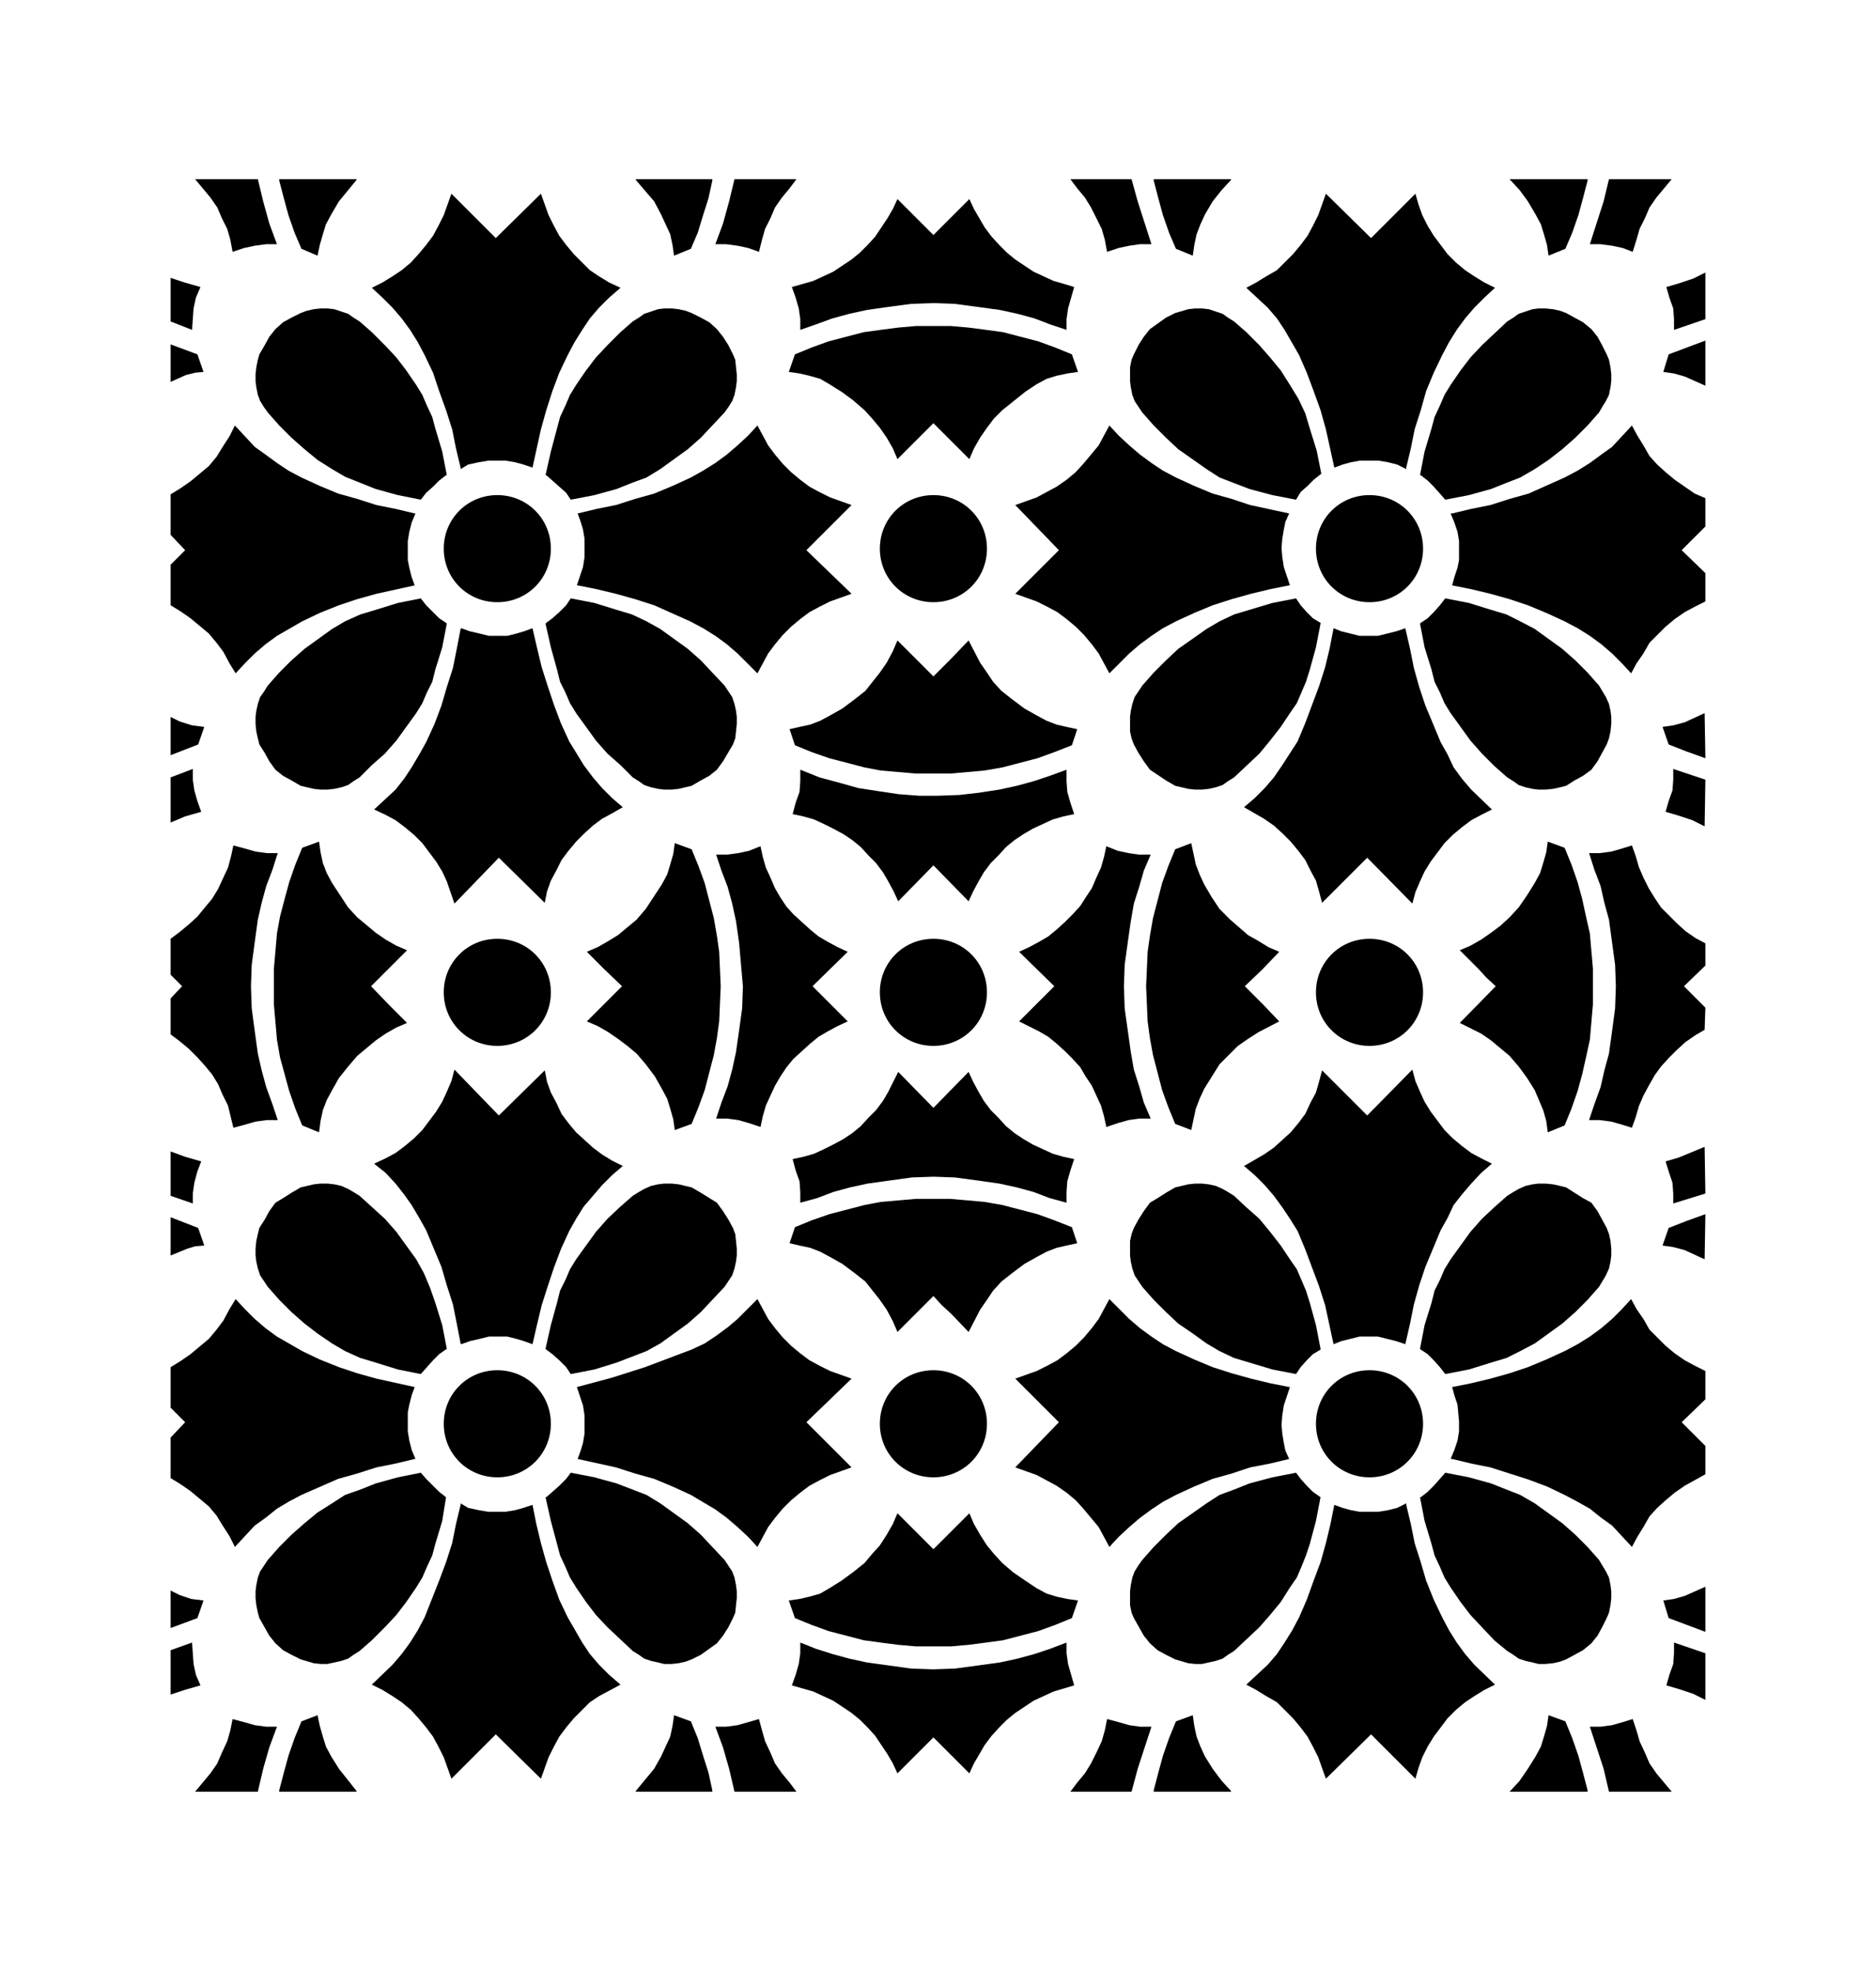 <?xml version="1.0" encoding="iso-8859-1"?>
<!-- Generator: Adobe Illustrator 28.5.0, SVG Export Plug-In . SVG Version: 9.03 Build 54727)  -->
<svg version="1.1" id="Livello_1" xmlns="http://www.w3.org/2000/svg" xmlns:xlink="http://www.w3.org/1999/xlink" x="0px" y="0px"
	 viewBox="0 0 935.435 982.905" style="enable-background:new 0 0 935.435 982.905;" xml:space="preserve">
<g id="Capa_1">
	<polygon points="128.566,632.607 129.711,636.04 133.526,641.763 139.248,648.248 145.352,654.352 151.838,660.074 
		158.323,665.034 165.572,669.993 172.057,673.808 179.687,677.242 187.317,679.531 198.38,682.964 209.825,685.253 212.877,681.82 
		215.929,678.386 218.981,675.334 222.796,672.664 220.507,660.837 217.074,649.774 214.403,642.144 211.351,634.896 
		207.536,628.029 202.577,621.162 197.617,614.295 191.895,607.809 179.306,596.364 176.254,594.457 173.583,592.931 
		170.15,591.405 166.716,590.642 163.283,590.26 159.849,590.26 156.416,590.642 149.93,592.168 145.352,594.838 141.156,597.509 
		137.341,599.798 134.289,603.994 132,608.191 129.329,612.387 128.566,615.439 127.804,618.873 127.422,622.688 127.422,626.121 
		127.804,629.173 	"/>
	<polygon points="215.929,305.282 212.496,301.849 209.825,298.415 198.38,300.704 187.317,304.138 179.687,306.427 172.057,309.86 
		165.572,313.675 151.838,323.594 145.352,329.317 139.248,335.421 133.526,341.906 131.618,344.958 129.711,347.628 
		128.566,351.062 127.804,354.495 127.422,357.547 127.422,360.981 127.804,364.796 128.566,368.229 129.329,371.281 132,375.478 
		134.289,379.674 137.341,383.871 141.156,386.923 145.352,389.212 149.93,391.882 156.416,393.408 159.849,393.79 163.283,393.79 
		166.716,393.408 170.15,392.645 173.583,391.501 176.254,389.593 179.306,387.686 185.41,381.582 191.895,375.859 197.617,369.374 
		202.577,362.507 207.536,355.64 210.588,350.68 212.877,345.339 215.548,339.999 217.074,333.895 220.507,322.831 222.796,311.005 
		222.796,311.005 222.796,311.005 222.415,310.623 218.981,308.334 	"/>
	<path d="M223.178,672.664L223.178,672.664L223.178,672.664z"/>
	<path d="M247.975,736.755c14.878,0,26.705-11.826,26.705-26.705s-11.826-26.705-26.705-26.705
		c-14.879,0-26.705,11.826-26.705,26.705S233.097,736.755,247.975,736.755z"/>
	<polygon points="577.207,534.943 579.496,543.718 582.548,552.111 585.981,560.504 593.993,563.556 595.137,558.215 
		596.282,552.874 598.189,547.914 600.478,542.955 604.293,536.851 608.108,530.747 613.449,525.406 617.264,521.591 
		622.224,518.158 627.564,514.724 637.865,509.383 629.472,500.609 620.697,491.834 620.697,491.834 620.697,491.834 
		629.472,483.441 637.865,474.667 632.524,472.378 627.564,469.326 622.224,466.274 613.449,458.644 608.108,453.303 
		604.293,447.581 600.478,441.095 598.189,436.136 596.282,431.176 595.137,425.835 593.993,420.494 585.981,423.546 
		582.548,431.939 579.496,440.332 577.207,449.107 574.918,457.881 573.392,466.655 572.247,474.667 571.866,483.441 
		571.484,491.834 571.866,500.609 572.247,509.383 573.392,517.776 574.918,526.169 	"/>
	<polygon points="757.655,94.696 761.851,100.418 765.666,106.904 768.336,111.863 769.862,116.823 771.388,122.164 
		772.151,127.505 780.544,124.071 783.978,116.06 787.03,107.285 789.318,98.892 791.607,90.118 791.607,89.355 752.695,89.355 
		753.077,89.737 	"/>
	<polygon points="404.77,810.383 413.163,813.435 421.938,815.724 430.712,818.013 439.105,819.158 447.879,820.302 
		456.654,821.065 465.428,821.065 474.203,821.065 482.977,820.302 491.752,819.158 500.145,818.013 508.919,815.724 
		517.693,813.435 526.086,810.383 534.479,806.951 537.531,798.176 532.19,797.413 526.849,796.268 521.89,794.742 516.93,792.072 
		511.208,788.257 505.104,784.06 499.763,779.482 495.566,774.905 492.133,770.708 488.7,765.367 485.648,760.026 483.359,754.685 
		474.203,763.841 465.428,772.616 465.428,772.616 465.428,772.616 456.654,763.841 447.498,754.685 445.209,760.026 
		442.157,765.367 438.723,770.708 434.909,774.905 431.094,779.482 425.371,784.06 419.649,788.257 413.545,792.072 
		408.967,794.742 403.626,796.268 398.666,797.413 393.325,798.176 396.377,806.951 	"/>
	<polygon points="282.31,301.849 278.876,305.282 275.443,308.334 272.391,310.623 272.009,311.005 272.009,311.005 274.68,322.831 
		277.732,333.895 279.258,339.999 281.928,345.339 284.217,350.68 287.269,355.64 292.229,362.507 297.188,369.374 302.911,375.859 
		309.396,381.582 315.5,387.686 318.552,389.593 321.222,391.501 324.656,392.645 328.089,393.408 331.141,393.79 334.956,393.79 
		338.39,393.408 344.875,391.882 349.453,389.212 353.65,386.923 357.465,383.871 360.517,379.674 365.476,371.281 366.621,368.229 
		367.002,364.796 367.384,360.981 367.384,357.547 367.002,354.495 366.239,351.062 365.095,347.628 361.28,341.906 
		355.176,335.421 349.453,329.317 342.968,323.594 329.234,313.675 322.367,309.86 315.118,306.427 307.489,304.138 
		296.425,300.704 284.599,298.415 	"/>
	<polygon points="733.62,409.049 738.58,406.379 743.921,403.708 733.62,393.79 729.043,388.449 724.846,382.726 721.794,376.241 
		718.361,370.137 710.731,351.825 707.679,342.669 705.008,333.132 703.101,323.594 700.812,313.675 700.812,313.294 
		700.812,313.294 700.812,313.294 696.234,314.82 691.656,315.964 687.078,317.109 682.118,317.109 677.922,317.109 
		673.344,315.964 668.766,314.82 664.951,313.294 663.044,323.213 660.755,332.75 657.703,342.288 654.269,351.443 650.836,360.599 
		647.021,369.755 639.391,381.582 635.194,387.686 630.616,393.027 625.657,397.986 620.316,402.564 630.235,408.286 
		635.194,411.72 639.391,415.535 643.587,419.731 647.402,424.309 650.836,428.887 653.506,434.228 656.177,439.188 
		657.703,444.529 659.229,450.251 681.737,427.743 704.245,450.633 705.771,444.91 708.06,439.569 710.349,434.61 713.401,429.65 
		716.835,425.072 720.268,420.494 724.465,416.298 729.043,412.483 	"/>
	<path d="M682.881,521.591c14.878,0,26.705-11.826,26.705-26.705s-11.826-26.705-26.705-26.705s-26.705,11.826-26.705,26.705
		S668.003,521.591,682.881,521.591z"/>
	<path d="M682.881,246.913c-14.878,0-26.705,11.826-26.705,26.705c0,14.879,11.826,26.705,26.705,26.705
		s26.705-11.826,26.705-26.705C709.586,258.739,697.76,246.913,682.881,246.913z"/>
	<polygon points="651.599,305.282 648.547,301.849 646.258,298.415 634.431,300.704 622.986,304.138 615.357,306.427 
		608.108,309.86 601.623,313.675 587.507,323.594 581.403,329.317 575.299,335.421 569.577,341.906 565.762,347.628 
		564.617,351.062 563.854,354.495 563.473,357.547 563.473,360.981 563.473,364.796 564.236,368.229 565.38,371.281 
		567.669,375.478 570.34,379.674 573.392,383.871 581.403,389.212 585.981,391.882 592.467,393.408 595.9,393.79 599.334,393.79 
		602.767,393.408 606.201,392.645 609.634,391.501 612.305,389.593 615.357,387.686 627.946,375.859 633.287,369.374 
		638.628,362.507 643.206,355.64 646.639,350.68 648.928,345.339 651.217,339.999 653.125,333.895 656.177,322.831 658.466,311.005 
		658.466,311.005 658.466,310.623 654.651,308.334 	"/>
	<polygon points="526.086,173.284 517.693,170.232 508.919,167.943 500.145,165.654 491.752,164.51 482.977,163.365 
		474.203,162.602 465.428,162.602 456.654,162.602 447.879,163.365 439.105,164.51 430.712,165.654 421.938,167.943 
		413.163,170.232 404.77,173.284 396.377,176.718 393.325,185.492 398.666,186.255 403.626,187.4 408.967,188.926 413.545,191.596 
		419.649,195.411 425.371,199.608 431.094,204.567 434.909,208.764 438.723,213.342 442.157,218.301 445.209,223.642 
		447.498,228.983 465.428,211.053 465.428,211.053 465.428,211.053 483.359,228.983 485.648,223.642 488.7,218.301 492.133,213.342 
		495.566,208.764 499.763,204.567 511.208,195.411 516.93,191.596 521.89,188.926 526.849,187.4 532.19,186.255 537.531,185.492 
		534.479,176.718 	"/>
	<polygon points="278.876,678.386 282.31,681.82 284.599,685.253 296.425,682.964 307.489,679.531 322.367,673.808 329.234,669.993 
		336.101,665.034 342.968,660.074 349.453,654.352 355.176,648.248 361.28,641.763 365.095,636.04 366.239,632.607 367.002,629.173 
		367.384,626.121 367.384,622.688 367.002,618.873 366.621,615.439 365.476,612.387 363.187,608.191 360.517,603.994 
		357.465,599.798 349.453,594.838 344.875,592.168 338.39,590.642 334.956,590.26 331.141,590.26 328.089,590.642 324.656,591.405 
		321.222,592.931 318.552,594.457 315.5,596.364 309.396,601.705 302.911,607.809 297.188,614.295 292.229,621.162 287.269,628.029 
		284.217,632.988 281.928,638.329 279.258,643.67 277.732,649.774 274.68,660.837 272.009,672.664 272.009,672.664 272.009,672.664 
		272.391,673.045 275.443,675.334 	"/>
	<polygon points="843.872,409.049 849.976,412.101 850.358,388.83 834.335,383.489 834.335,388.83 833.953,394.171 832.046,399.512 
		830.52,404.853 837.005,406.76 	"/>
	<polygon points="840.82,374.715 850.358,378.148 849.976,355.64 840.057,360.218 834.335,361.744 828.994,362.507 832.046,371.281 
			"/>
	<polygon points="840.057,187.781 850.358,192.359 850.358,169.851 841.202,173.284 832.046,176.718 829.375,185.492 
		834.716,186.255 	"/>
	<polygon points="803.815,122.545 809.156,123.69 814.115,125.597 816.023,119.493 817.549,114.152 820.219,108.811 822.508,103.47 
		825.942,98.511 833.572,89.355 802.289,89.355 799.62,100.418 792.753,121.782 798.094,121.782 	"/>
	<polygon points="648.547,681.82 651.599,678.386 654.651,675.334 658.466,673.045 658.466,672.664 658.466,672.664 
		656.177,660.837 653.125,649.774 651.217,643.67 648.928,638.329 646.639,632.988 643.206,628.029 638.628,621.162 
		633.287,614.295 627.946,607.809 621.461,602.087 615.357,596.364 612.305,594.457 609.634,592.931 606.201,591.405 
		602.767,590.642 599.334,590.26 595.9,590.26 592.467,590.642 585.981,592.168 581.403,594.838 577.207,597.509 573.392,599.798 
		570.34,603.994 567.669,608.191 565.38,612.387 564.236,615.439 563.473,618.873 563.473,622.688 563.473,626.121 563.854,629.173 
		564.617,632.607 565.762,636.04 569.577,641.763 575.299,648.248 581.403,654.352 587.507,660.074 594.756,665.034 
		601.623,669.993 608.108,673.808 615.357,677.242 622.986,679.531 634.431,682.964 646.258,685.253 	"/>
	<path d="M791.607,89.355L791.607,89.355L791.607,89.355z"/>
	<polygon points="808.775,330.843 813.352,335.802 816.023,330.843 819.456,325.883 822.508,320.542 826.323,316.727 
		830.52,312.531 835.098,308.716 840.057,305.282 845.017,302.612 850.358,299.941 850.358,285.826 838.531,274.381 
		850.358,262.555 850.358,262.555 850.358,262.555 850.358,248.439 845.017,246.15 840.057,242.717 835.098,239.283 830.52,235.468 
		826.323,231.653 822.508,227.457 819.456,222.116 816.404,217.157 813.734,212.197 808.775,217.538 803.815,222.879 
		798.474,226.694 792.753,230.89 786.648,234.705 780.163,238.139 762.232,246.15 752.695,248.821 743.158,251.873 733.62,253.78 
		724.083,256.069 723.32,256.069 725.228,260.647 726.754,265.225 727.517,269.803 727.517,274.763 727.517,279.341 
		726.754,283.155 725.228,287.733 724.083,291.93 733.62,293.837 743.158,296.126 752.695,298.797 761.851,301.849 771.007,305.664 
		780.163,309.86 786.648,313.294 792.753,317.109 798.474,321.305 803.815,325.883 	"/>
	<polygon points="796.568,379.674 798.857,375.478 801.146,371.281 802.289,368.229 803.052,364.796 803.435,360.981 
		803.435,357.547 803.052,354.495 802.289,351.062 800.763,347.628 797.331,341.906 791.607,335.421 785.504,329.317 
		779.018,323.594 765.284,313.675 758.036,309.86 751.169,306.427 743.539,304.138 732.476,300.704 720.65,298.415 717.979,301.849 
		714.927,305.282 711.875,308.334 708.442,310.623 708.06,311.005 708.06,311.005 708.06,311.005 710.349,322.831 713.783,333.895 
		715.309,339.999 717.979,345.339 720.268,350.68 723.32,355.64 728.28,362.507 733.239,369.374 738.961,375.859 745.065,381.963 
		751.551,387.686 754.603,389.593 757.273,391.501 760.706,392.645 764.14,393.408 767.192,393.79 770.625,393.79 774.44,393.408 
		777.874,392.645 780.926,391.882 785.122,389.212 789.318,386.923 793.516,383.871 	"/>
	<path d="M708.06,672.664L708.06,672.664L708.06,672.664z"/>
	<path d="M682.881,736.755c14.878,0,26.705-11.826,26.705-26.705s-11.826-26.705-26.705-26.705s-26.705,11.826-26.705,26.705
		S668.003,736.755,682.881,736.755z"/>
	<polygon points="714.927,678.386 717.979,681.82 720.65,685.253 732.476,682.964 743.539,679.531 751.169,677.242 758.036,673.808 
		765.284,669.993 772.151,665.034 779.018,660.074 785.504,654.352 791.607,648.248 797.331,641.763 800.763,636.04 
		802.289,632.607 803.052,629.173 803.435,626.121 803.435,622.688 803.052,618.873 802.289,615.439 801.146,612.387 
		798.857,608.191 796.568,603.994 793.516,599.798 789.318,597.509 785.122,594.838 780.926,592.168 777.874,591.405 
		774.44,590.642 770.625,590.26 767.192,590.26 764.14,590.642 760.706,591.405 757.273,592.931 754.603,594.457 751.551,596.364 
		745.065,602.087 738.961,607.809 733.239,614.295 728.28,621.162 723.32,628.029 720.268,632.988 717.979,638.329 715.309,643.67 
		713.783,649.774 710.349,660.837 708.06,672.664 708.442,673.045 711.875,675.334 	"/>
	<path d="M708.06,672.664L708.06,672.664L708.06,672.664z"/>
	<path d="M247.975,246.913c-14.878,0-26.705,11.826-26.705,26.705c0,14.879,11.826,26.705,26.705,26.705
		c14.879,0,26.705-11.826,26.705-26.705C274.68,258.739,262.853,246.913,247.975,246.913z"/>
	<path d="M700.812,670.375L700.812,670.375L700.812,670.375z"/>
	<polygon points="640.154,264.081 640.917,260.266 642.824,256.069 623.368,251.873 614.212,248.821 604.675,246.15 
		595.519,242.335 586.363,238.139 579.877,234.705 574.155,230.89 568.432,226.694 563.091,222.116 557.75,217.157 553.173,212.197 
		547.832,222.116 544.017,226.694 540.202,231.272 536.387,235.468 531.809,239.283 526.849,242.717 521.89,245.387 516.93,248.058 
		511.589,249.965 506.248,251.873 527.994,274.381 506.248,296.126 511.589,298.034 516.93,299.941 522.271,302.612 
		527.231,305.282 531.809,308.716 536.387,312.531 540.583,316.727 544.398,321.305 547.832,325.883 550.502,330.843 
		553.173,335.802 558.132,330.843 563.091,325.883 568.432,321.305 574.155,317.109 579.877,313.294 586.363,309.86 
		595.519,305.664 604.675,301.849 614.212,298.797 623.749,296.126 633.287,293.837 642.824,291.93 643.206,291.93 641.68,287.352 
		640.154,282.774 639.391,277.815 639.009,273.237 639.391,268.659 	"/>
	<path d="M643.206,291.93L643.206,291.93L643.206,291.93z"/>
	<path d="M465.428,683.346c-14.878,0-26.705,11.826-26.705,26.705s11.826,26.705,26.705,26.705
		c14.879,0,26.705-11.826,26.705-26.705S480.307,683.346,465.428,683.346z"/>
	<polygon points="499.381,639.092 504.722,634.896 510.826,630.318 516.93,626.884 521.89,624.214 526.849,622.306 531.809,621.162 
		537.15,620.017 534.479,612.006 525.705,608.572 517.312,605.52 508.537,603.231 499.763,600.942 490.989,599.416 482.596,598.653 
		473.821,597.89 465.428,597.89 456.654,597.89 447.879,598.653 439.105,599.416 431.094,600.942 422.319,603.231 413.545,605.52 
		404.77,608.572 396.377,612.006 393.707,620.017 398.666,621.162 404.007,622.306 408.967,624.214 413.926,626.884 420.03,630.318 
		426.134,634.896 431.475,639.092 438.723,648.248 442.157,653.207 445.209,658.93 447.498,664.271 456.654,655.115 
		465.428,646.341 465.428,646.341 469.625,650.918 474.203,655.115 482.977,664.271 488.7,653.207 492.133,648.248 495.185,643.67 	
		"/>
	<polygon points="703.101,660.074 705.008,650.537 707.679,641 710.731,631.844 718.361,613.532 721.794,607.428 724.846,600.942 
		729.043,595.601 733.62,590.26 738.58,584.919 743.921,580.342 738.58,577.671 733.62,575.001 729.043,571.567 724.465,567.752 
		720.268,563.556 716.835,558.978 713.401,554.4 710.349,549.44 708.06,544.481 705.771,539.14 704.245,533.417 681.737,556.307 
		659.229,533.799 657.703,539.521 656.177,544.862 653.506,549.822 650.836,555.544 647.402,560.122 643.587,564.7 639.391,568.515 
		635.194,572.33 630.235,575.764 620.316,581.486 625.657,586.064 630.616,591.023 635.194,596.364 639.391,602.087 
		643.206,607.809 647.021,613.913 650.836,623.069 654.269,632.225 657.703,641.381 660.755,650.918 664.951,670.375 
		668.766,668.849 673.344,667.704 677.922,666.56 682.118,666.56 687.078,666.56 691.656,667.704 696.234,668.849 700.812,670.375 
		700.812,669.993 	"/>
	<polygon points="291.466,277.815 290.703,282.774 289.177,287.352 287.651,291.93 288.032,291.93 297.57,293.837 307.107,296.126 
		316.644,298.797 326.182,301.849 344.112,309.86 350.598,313.294 356.702,317.109 362.424,321.305 367.765,325.883 
		377.684,335.802 380.354,330.843 383.025,325.883 386.458,321.305 390.273,316.727 394.47,312.531 399.048,308.716 
		403.626,305.282 408.585,302.612 413.926,299.941 419.267,298.034 424.608,296.126 402.1,274.381 424.608,251.873 419.267,249.965 
		413.926,248.058 408.585,245.387 403.626,242.717 399.048,239.283 394.47,235.468 390.273,231.272 386.458,226.694 
		383.025,222.116 380.354,217.157 377.684,212.197 373.106,217.157 367.765,222.116 362.424,226.694 356.702,230.89 
		350.598,234.705 344.494,238.139 335.338,242.335 326.182,246.15 316.644,248.821 307.107,251.873 297.57,253.78 288.032,256.069 
		289.558,260.266 290.703,264.081 291.466,268.659 291.466,273.237 	"/>
	<path d="M643.206,691.739L643.206,691.739L643.206,691.739z"/>
	<polygon points="793.516,474.285 792.753,465.511 790.844,457.118 788.938,448.344 786.648,439.951 783.596,431.176 
		780.163,422.783 771.77,419.731 771.007,425.072 769.481,430.413 767.955,435.373 765.284,440.332 761.469,446.436 757.273,452.54 
		752.695,457.5 748.117,461.696 743.539,465.129 738.58,468.563 733.239,471.615 727.898,473.904 737.054,483.06 741.25,487.638 
		745.828,491.834 727.898,510.146 738.58,515.487 743.539,518.921 748.117,522.736 752.695,526.55 757.273,531.891 761.469,537.614 
		765.284,543.718 769.481,553.637 771.007,558.978 771.77,564.7 780.163,561.267 783.596,552.874 786.648,544.099 788.938,535.706 
		790.844,527.313 792.753,518.539 793.516,509.765 794.279,500.99 794.279,491.834 794.279,491.834 794.279,483.06 	"/>
	<polygon points="640.154,700.895 641.68,696.317 643.206,691.739 642.824,691.739 633.287,689.831 623.749,687.542 
		614.212,684.872 604.675,681.82 595.519,678.005 586.363,673.808 579.877,670.375 574.155,666.56 568.432,662.363 563.091,657.785 
		553.173,647.866 550.502,652.826 547.832,657.785 544.398,662.363 540.583,666.941 536.387,671.138 531.809,674.953 
		527.231,678.386 522.271,681.057 516.93,683.727 506.248,687.542 527.994,709.287 506.248,731.796 511.589,733.703 516.93,735.611 
		521.89,738.281 526.849,740.952 531.809,744.385 536.387,748.2 540.202,752.396 544.017,756.974 547.832,761.552 553.173,771.471 
		557.75,766.512 563.091,761.552 568.432,756.974 574.155,752.778 579.877,748.963 586.363,745.53 595.519,741.333 604.675,737.518 
		614.212,734.848 623.368,731.796 633.287,729.888 642.824,727.599 640.917,723.403 640.154,719.588 639.391,715.01 
		639.009,710.432 639.391,705.854 	"/>
	<polygon points="291.466,715.01 290.703,719.588 289.558,723.403 288.032,727.599 307.107,731.796 316.644,734.848 
		326.182,737.518 335.338,741.333 344.494,745.53 356.702,752.778 362.424,756.974 367.765,761.552 373.106,766.512 
		377.684,771.471 383.025,761.552 386.458,756.974 390.273,752.396 394.47,748.2 399.048,744.385 403.626,740.952 408.585,738.281 
		413.926,735.611 419.267,733.703 424.608,731.796 402.1,709.287 424.608,687.542 413.926,683.727 408.585,681.057 403.626,678.386 
		399.048,674.953 394.47,671.138 390.273,666.941 386.458,662.363 383.025,657.785 380.354,652.826 377.684,647.866 
		367.765,657.785 362.806,661.982 357.083,666.178 351.361,669.993 344.875,673.045 338.771,675.334 321.604,681.82 
		304.818,687.161 287.651,691.739 287.651,691.739 287.651,691.739 290.703,700.895 291.466,705.854 291.466,710.432 	"/>
	<path d="M287.651,291.93L287.651,291.93L287.651,291.93z"/>
	<polygon points="85.076,515.869 89.654,519.302 94.232,523.117 98.428,527.313 101.862,531.128 105.677,535.706 108.729,540.666 
		111.018,546.007 113.688,551.348 116.359,562.411 122.081,560.885 127.422,559.359 133.144,558.596 138.485,558.596 
		135.815,550.585 132.763,542.192 130.474,533.799 128.566,525.406 127.041,514.343 125.515,502.898 125.133,491.834 
		125.515,481.152 127.041,469.707 128.566,458.644 130.474,450.251 132.763,441.858 135.815,433.847 138.485,425.454 
		133.144,425.454 127.422,424.691 122.081,423.165 116.359,421.639 115.214,426.98 113.688,432.702 111.018,438.425 
		108.729,443.384 105.677,448.344 101.862,452.922 98.428,457.118 94.232,460.933 89.654,464.748 85.076,468.181 85.076,486.112 
		90.798,491.834 85.076,497.938 	"/>
	<path d="M247.975,468.181c-14.878,0-26.705,11.826-26.705,26.705s11.826,26.705,26.705,26.705
		c14.879,0,26.705-11.826,26.705-26.705S262.853,468.181,247.975,468.181z"/>
	<polygon points="407.441,597.509 415.452,594.457 423.845,592.168 432.62,590.26 454.746,587.208 465.428,586.827 476.11,587.208 
		487.555,588.734 498.237,590.26 507.011,592.168 515.404,594.457 523.416,597.509 531.809,599.798 531.809,594.457 532.19,589.116 
		533.716,583.775 535.624,578.053 530.283,576.908 524.942,575.382 519.982,573.093 515.023,570.804 510.445,568.134 
		505.867,565.082 501.67,561.648 497.855,557.452 494.041,553.637 490.607,549.059 487.937,544.481 485.266,539.521 
		482.977,534.562 465.428,552.492 465.428,552.492 447.879,534.562 442.92,544.481 440.249,549.059 436.816,553.637 
		433.001,557.452 429.186,561.648 424.99,565.082 420.412,568.134 415.452,570.804 410.874,573.093 405.915,575.382 
		400.574,576.908 395.233,578.053 396.759,583.775 398.666,589.116 399.048,594.457 399.048,599.798 	"/>
	<path d="M465.428,300.323c14.878,0,26.705-11.826,26.705-26.705c0-14.879-11.826-26.705-26.705-26.705
		c-14.879,0-26.705,11.826-26.705,26.705C438.723,288.497,450.55,300.323,465.428,300.323z"/>
	<polygon points="426.134,348.773 420.03,353.351 413.926,356.784 408.967,359.455 404.007,361.362 398.666,362.507 
		393.707,363.651 396.377,371.663 404.77,375.096 413.545,378.148 422.319,380.437 431.094,382.726 439.105,384.252 
		447.879,385.015 456.654,385.778 465.428,385.778 473.821,385.778 482.596,385.015 490.989,384.252 499.763,382.726 
		508.537,380.437 517.312,378.148 525.705,375.096 534.479,371.663 537.15,363.651 531.809,362.507 526.849,361.362 521.89,359.455 
		516.93,356.784 510.826,353.351 504.722,348.773 499.381,344.576 495.185,339.999 492.133,335.421 488.7,330.461 482.977,319.398 
		474.203,328.554 465.428,337.328 465.428,337.328 456.654,328.554 452.076,323.976 447.498,319.398 445.209,324.739 
		442.157,330.461 438.723,335.421 431.475,344.576 	"/>
	<polygon points="515.023,413.246 519.982,410.957 524.942,408.668 530.283,407.142 535.624,405.997 533.716,400.275 
		532.19,394.934 531.809,389.593 531.809,383.871 523.416,386.923 515.404,389.593 507.011,391.882 498.237,393.79 488.318,395.316 
		478.399,396.46 467.717,396.842 458.18,396.842 448.261,396.079 437.96,394.553 428.042,393.027 418.504,390.356 408.585,387.686 
		399.048,383.871 399.048,389.593 398.666,394.934 396.759,400.275 395.233,405.997 400.574,407.142 405.915,408.668 
		410.874,410.957 415.452,413.246 420.412,415.916 424.99,418.968 429.186,422.402 433.001,426.598 436.816,430.413 
		440.249,434.991 442.92,439.569 445.59,444.529 447.879,449.488 465.428,431.558 465.428,431.558 482.977,449.488 485.266,444.529 
		487.937,439.569 490.607,434.991 494.041,430.413 497.855,426.598 501.67,422.402 505.867,418.968 510.445,415.916 	"/>
	<polygon points="368.147,558.596 373.487,560.122 379.21,562.03 380.354,556.689 381.88,551.348 384.169,546.388 386.458,541.429 
		389.129,536.851 392.181,532.273 395.614,528.076 399.811,524.262 404.007,520.447 408.204,517.013 412.782,514.343 
		417.741,511.672 422.701,509.383 405.152,491.834 422.701,474.667 417.741,472.378 412.782,469.707 408.204,467.037 
		404.007,463.603 399.811,459.789 395.614,455.974 392.181,452.159 389.129,447.581 386.458,443.003 384.169,437.662 
		381.88,432.702 380.354,427.361 379.21,422.02 373.487,424.309 368.147,425.454 362.424,426.217 357.083,426.217 359.754,434.228 
		362.806,442.24 365.095,450.633 367.002,459.407 368.528,470.089 370.436,491.834 370.054,502.898 368.528,513.961 
		367.002,524.643 365.095,533.417 362.806,541.81 359.754,549.822 357.083,557.833 362.424,557.833 	"/>
	<path d="M465.428,521.591c14.878,0,26.705-11.826,26.705-26.705s-11.826-26.705-26.705-26.705
		c-14.879,0-26.705,11.826-26.705,26.705S450.55,521.591,465.428,521.591z"/>
	<polygon points="541.346,536.851 544.398,541.429 546.687,546.388 548.976,551.348 550.502,556.689 551.647,562.03 
		557.369,560.122 562.71,558.596 568.051,557.833 573.773,557.833 570.34,549.822 568.051,541.81 565.38,533.417 563.854,524.643 
		560.802,502.898 560.421,491.834 560.802,481.152 562.328,470.089 563.854,459.407 565.38,450.633 568.051,442.24 570.34,434.228 
		573.773,426.217 568.051,426.217 562.71,425.454 557.369,424.309 551.647,422.02 550.502,427.361 548.976,432.702 546.687,437.662 
		544.398,443.003 541.346,447.581 538.676,451.777 534.861,455.974 531.046,459.789 526.849,463.603 522.653,467.037 
		518.075,469.707 513.115,472.378 508.156,474.667 525.705,491.834 508.156,509.383 518.075,514.343 522.653,517.013 
		526.849,520.447 531.046,524.262 534.861,528.076 538.676,532.273 	"/>
	<polygon points="239.201,667.704 243.779,666.56 248.738,666.56 252.934,666.56 257.512,667.704 261.327,668.849 265.524,670.375 
		267.813,660.456 270.102,650.918 273.154,641.381 276.206,632.225 279.639,623.069 283.836,613.913 287.269,607.809 
		291.084,601.705 295.662,596.364 300.24,591.023 305.2,586.064 310.541,581.486 305.2,578.816 300.24,575.764 295.662,572.33 
		291.466,568.515 287.269,564.7 283.454,560.122 280.021,555.544 277.35,549.822 274.68,544.862 272.772,539.521 271.628,533.799 
		248.738,556.307 226.611,533.417 225.085,539.14 222.796,544.481 220.507,549.44 217.455,554.4 214.022,558.978 210.588,563.556 
		206.392,567.752 201.814,571.567 197.236,575.001 192.276,577.671 186.554,580.342 192.276,584.919 197.236,590.26 
		201.432,595.601 205.247,600.942 209.062,607.428 212.496,613.532 220.126,631.844 222.796,641 225.848,650.537 227.756,660.074 
		229.663,669.993 230.045,670.375 234.241,668.849 	"/>
	<polygon points="227.756,323.594 225.848,333.132 222.796,342.669 220.126,351.825 216.692,360.981 212.496,370.137 
		209.062,376.241 205.247,382.726 201.432,388.449 197.236,393.79 186.554,403.708 192.276,406.379 197.236,409.049 
		201.814,412.483 206.392,416.298 210.588,420.494 214.022,425.072 217.455,429.65 220.507,434.61 222.796,439.569 226.611,450.633 
		248.738,427.743 271.628,450.251 272.772,444.529 274.68,439.188 277.35,434.228 280.021,428.887 283.454,424.309 287.269,419.731 
		291.466,415.535 295.662,411.72 300.24,408.286 305.2,405.616 310.541,402.564 305.2,397.986 300.24,393.027 295.662,387.686 
		291.084,381.582 283.836,369.755 279.639,360.599 276.206,351.443 273.154,342.288 270.102,332.75 267.813,323.213 
		265.524,313.294 261.327,314.82 257.512,315.964 252.934,317.109 248.738,317.109 243.779,317.109 239.201,315.964 234.241,314.82 
		230.045,313.294 230.045,313.294 230.045,313.294 229.663,313.675 	"/>
	<polygon points="317.407,525.406 321.985,530.747 326.563,536.851 329.997,542.955 332.667,547.914 334.193,552.874 
		335.719,558.215 336.482,563.556 344.875,560.504 348.309,552.111 351.361,543.718 353.65,534.943 355.939,526.169 
		357.465,517.776 358.609,509.383 358.991,500.609 359.372,491.834 358.609,474.667 357.465,466.655 355.939,457.881 
		353.65,449.107 351.361,440.332 348.309,431.939 344.875,423.546 336.482,420.494 335.719,425.835 334.193,431.176 
		332.667,436.136 329.997,441.095 321.985,453.303 317.407,458.644 312.829,462.459 308.252,466.274 303.292,469.326 
		297.951,472.378 292.61,474.667 301.385,483.441 310.159,491.834 310.159,491.834 305.581,496.412 301.385,500.609 292.61,509.383 
		297.951,511.672 303.292,514.724 308.252,518.158 312.829,521.591 	"/>
	<path d="M230.045,670.375L230.045,670.375L230.045,670.375z"/>
	<polygon points="173.583,452.54 165.572,440.332 162.901,435.373 160.994,430.413 159.849,425.072 159.086,419.731 
		150.693,422.783 147.26,431.176 144.208,439.951 141.919,448.344 139.63,457.118 138.104,465.511 137.341,474.285 136.578,483.06 
		136.578,491.834 136.578,491.834 136.578,491.834 136.578,500.99 137.341,509.765 138.104,518.539 139.63,527.313 141.919,535.706 
		144.208,544.099 147.26,552.874 150.693,561.267 159.086,564.7 159.849,558.978 160.994,553.637 162.901,548.677 165.572,543.718 
		169.005,537.614 173.583,531.891 178.161,526.55 182.739,522.736 187.317,518.921 192.276,515.487 197.617,512.435 
		202.958,510.146 193.802,500.99 185.028,491.834 193.802,483.06 202.958,473.904 197.617,471.615 192.276,468.563 187.317,465.129 
		178.161,457.5 	"/>
	<polygon points="832.427,148.487 834.335,153.828 834.716,159.169 834.716,164.51 850.358,159.169 850.358,135.898 844.254,138.95 
		837.387,141.239 830.901,143.146 	"/>
	<path d="M397.14,893.55L397.14,893.55L397.14,893.55z"/>
	<polygon points="389.892,884.394 386.458,879.434 384.169,874.093 381.499,868.371 379.973,863.03 378.447,857.307 
		373.106,858.833 367.765,860.359 362.043,861.122 356.702,861.122 360.517,871.423 363.569,882.105 366.239,893.55 397.14,893.55 
		393.707,888.972 	"/>
	<polygon points="350.598,875.619 347.927,866.845 344.494,858.452 336.101,855.4 335.338,860.741 334.193,866.082 331.904,871.041 
		329.615,876.001 326.182,882.105 317.026,893.168 317.026,893.55 317.026,893.55 355.176,893.55 355.176,893.168 355.176,892.787 
		353.268,884.012 	"/>
	<polygon points="321.222,827.169 324.656,828.314 328.089,829.077 331.141,829.84 334.956,829.84 338.39,829.458 341.823,828.695 
		344.875,827.551 349.453,825.262 357.465,819.539 360.517,815.724 363.187,811.528 365.476,806.951 366.621,804.28 
		367.002,800.465 367.384,797.031 367.384,793.598 367.002,790.546 366.239,786.731 365.095,783.679 361.28,777.956 
		355.176,771.471 349.453,765.367 342.968,759.645 329.234,749.726 322.367,745.53 307.489,739.807 296.425,736.755 
		284.599,734.466 282.31,737.518 278.876,740.952 275.443,744.004 272.391,746.674 272.009,746.674 272.009,746.674 274.68,758.5 
		277.732,769.945 279.258,775.668 281.928,781.39 284.217,786.731 287.269,791.69 292.229,798.939 297.188,805.424 302.911,811.528 
		315.5,823.354 318.552,825.262 	"/>
	<polygon points="563.091,860.359 557.75,858.833 552.028,857.307 550.884,863.03 549.358,868.371 546.687,874.093 544.017,879.434 
		540.965,884.394 537.15,888.972 533.716,893.55 564.236,893.55 567.288,882.105 574.155,861.122 568.432,861.122 	"/>
	<polygon points="534.098,835.18 532.572,829.84 531.809,824.499 531.809,819.158 523.797,822.21 515.786,824.88 507.393,827.169 
		498.618,829.077 487.555,830.603 476.11,832.129 465.428,832.51 465.428,832.51 465.428,832.51 454.365,832.129 432.238,829.077 
		423.464,827.169 415.071,824.88 406.678,822.21 399.048,819.158 399.048,824.499 398.285,829.84 396.759,835.18 394.851,840.521 
		400.192,842.047 405.533,843.573 410.493,845.862 415.452,848.151 420.03,851.203 424.608,854.255 428.805,857.689 432.62,861.504 
		436.434,865.7 439.486,870.278 442.538,874.856 445.209,879.434 447.498,884.394 465.428,866.463 483.359,884.394 485.648,879.434 
		488.318,874.856 490.989,870.278 494.422,865.7 498.237,861.504 502.052,857.689 506.248,854.255 510.826,851.203 515.404,848.151 
		520.364,845.862 525.323,843.573 535.624,840.521 	"/>
	<polygon points="101.48,798.176 95.376,797.413 89.654,795.505 85.076,793.216 85.076,811.909 98.428,806.951 	"/>
	<polygon points="97.665,835.18 96.521,829.84 96.139,824.499 95.758,819.158 85.076,822.973 85.076,845.099 91.943,842.81 
		99.954,840.521 	"/>
	<polygon points="604.675,882.105 600.86,876.001 598.571,871.041 596.663,866.082 595.519,860.741 594.756,855.4 586.363,858.452 
		582.929,866.845 579.877,875.619 577.588,884.012 575.299,892.787 575.299,893.55 613.831,893.55 613.831,893.55 613.831,893.168 
		609.253,888.209 	"/>
	<polygon points="127.041,860.359 121.7,858.833 115.977,857.307 114.833,863.03 113.307,868.371 110.636,874.093 108.347,879.434 
		104.914,884.394 97.284,893.55 128.566,893.55 128.566,893.55 131.237,882.105 134.289,871.423 138.104,861.122 132.763,861.122 	
		"/>
	<polygon points="191.895,811.528 197.617,805.424 202.577,798.939 207.536,791.69 210.588,786.731 212.877,781.39 215.548,775.668 
		217.074,769.945 220.507,758.5 220.507,758.5 222.415,746.674 218.981,744.004 215.929,740.952 212.496,737.518 209.825,734.466 
		198.38,736.755 187.317,739.807 179.687,742.859 172.057,745.53 165.572,749.726 158.323,754.304 151.838,759.645 145.352,765.367 
		139.248,771.471 133.526,777.956 129.711,783.679 128.566,786.731 127.804,790.546 127.422,793.598 127.422,797.031 
		127.804,800.465 128.566,804.28 129.329,806.951 134.289,815.724 137.341,819.539 141.156,822.973 145.352,825.262 149.93,827.551 
		156.416,829.458 159.849,829.84 163.283,829.84 166.716,829.077 170.15,828.314 173.583,827.169 176.254,825.262 179.306,823.354 
		185.41,818.013 	"/>
	<polygon points="177.78,893.168 169.005,882.105 165.19,876.001 162.52,871.041 160.994,866.082 159.468,860.741 158.323,855.4 
		150.312,858.452 146.878,866.845 143.826,875.619 141.537,884.012 139.248,892.787 139.248,893.55 177.78,893.55 177.78,893.55 
		177.78,893.55 	"/>
	<polygon points="298.714,830.221 294.136,824.88 290.321,819.158 283.073,806.568 278.876,797.794 275.443,788.257 
		272.391,779.101 269.72,769.564 267.431,760.026 265.524,750.489 260.946,752.015 256.749,753.159 252.171,753.922 
		248.357,753.922 243.397,753.922 238.819,753.159 233.478,752.015 229.663,749.726 229.663,749.726 229.663,750.489 
		227.374,760.026 225.467,769.564 222.415,779.101 218.981,788.257 211.733,806.568 208.299,813.054 204.484,819.158 
		200.288,824.88 195.71,830.221 185.41,840.14 190.751,842.81 195.71,845.862 200.288,848.914 204.866,852.729 208.681,856.926 
		212.496,861.504 215.929,866.082 218.6,871.041 221.27,876.382 223.178,881.723 225.085,887.064 247.212,864.937 269.72,887.064 
		271.628,881.723 273.535,876.382 276.206,871.041 278.876,866.082 282.31,861.504 286.125,856.926 290.321,852.729 
		294.136,848.914 298.714,845.862 309.396,840.14 303.674,835.18 	"/>
	<polygon points="633.287,805.424 638.628,798.939 643.206,791.69 646.639,786.731 648.928,781.39 651.217,775.668 653.125,769.945 
		656.177,758.5 658.466,746.674 658.466,746.674 658.466,746.674 654.651,744.004 651.599,740.952 648.547,737.518 646.258,734.466 
		634.431,736.755 622.986,739.807 615.357,742.859 608.108,745.53 601.623,749.726 587.507,759.645 581.403,765.367 
		575.299,771.471 569.577,777.956 567.669,780.627 565.762,783.679 564.617,786.731 563.854,790.546 563.473,793.598 
		563.473,797.031 563.473,800.465 564.236,804.28 565.38,806.951 570.34,815.724 573.392,819.539 577.207,822.973 581.403,825.262 
		585.981,827.551 592.467,829.458 595.9,829.84 599.334,829.84 602.767,829.077 606.201,828.314 609.634,827.169 612.305,825.262 
		615.357,823.354 627.946,811.528 	"/>
	<polygon points="832.046,612.387 828.994,621.162 834.335,621.925 840.057,623.451 849.976,628.029 850.358,605.52 850.358,605.52 
		840.82,608.954 	"/>
	<polygon points="834.716,824.499 834.335,829.84 832.427,835.18 830.901,840.521 837.387,842.429 844.254,844.718 850.358,847.77 
		850.358,824.499 834.716,819.158 	"/>
	<polygon points="840.057,795.887 834.716,797.413 829.375,798.176 832.046,806.951 841.202,810.383 850.358,813.817 
		850.358,791.309 850.358,791.309 	"/>
	<polygon points="840.057,678.386 835.098,674.953 830.52,671.138 826.323,666.941 822.508,663.126 819.456,657.785 
		816.023,652.826 813.352,647.866 808.775,652.826 803.815,657.785 798.474,662.363 792.753,666.56 786.648,670.375 
		780.163,673.808 771.007,678.005 761.851,681.82 752.695,684.872 743.158,687.542 733.62,689.831 724.083,691.739 725.228,695.935 
		726.754,700.513 727.517,708.906 727.517,713.865 726.754,718.443 725.228,723.021 723.32,727.599 724.083,727.599 733.62,729.888 
		743.158,731.796 752.695,734.848 762.232,737.9 771.388,741.333 780.163,745.53 786.648,748.963 792.753,752.396 798.474,756.974 
		803.815,760.789 808.775,766.13 813.734,771.471 816.404,766.512 819.456,761.552 822.508,756.211 826.323,752.015 830.52,748.2 
		835.098,744.385 840.057,740.952 850.358,735.229 850.358,735.229 850.358,721.114 838.531,709.287 850.358,697.843 
		850.358,683.727 845.017,681.057 	"/>
	<polygon points="92.324,709.287 85.076,716.917 85.076,737.137 90.035,740.189 94.995,743.622 99.573,747.437 104.151,751.252 
		107.966,755.83 111.018,760.789 114.451,766.13 117.122,771.471 122.081,766.13 127.041,760.789 132.381,756.974 138.104,752.396 
		143.826,748.963 150.312,745.53 168.624,737.518 178.161,734.848 187.699,731.796 197.236,729.888 206.773,727.599 
		207.155,727.599 205.247,723.021 204.103,718.443 203.34,713.865 203.34,708.906 203.34,704.328 204.103,700.513 205.247,695.935 
		206.773,691.739 187.699,687.542 178.161,684.872 169.005,681.82 159.468,678.005 150.693,673.808 138.104,666.56 132.381,662.363 
		127.041,657.785 122.081,652.826 117.503,647.866 114.451,652.826 111.399,658.548 107.966,663.126 104.151,667.704 
		99.573,671.519 94.995,675.334 90.035,678.768 85.076,681.82 85.076,702.039 85.076,702.039 	"/>
	<polygon points="850.358,481.534 850.358,470.47 845.398,467.8 840.439,464.367 836.242,460.552 832.046,456.355 828.231,452.54 
		825.179,447.962 822.127,443.003 819.456,437.662 817.167,432.321 815.641,426.98 813.734,421.639 808.775,423.165 
		803.435,424.691 797.711,425.454 792.37,425.454 795.042,433.847 798.094,441.858 800,450.251 802.289,458.644 805.341,481.152 
		805.723,491.834 805.341,502.898 803.815,514.343 802.289,525.406 800,533.799 798.094,542.192 795.042,550.585 792.37,558.596 
		797.711,558.596 803.435,559.359 808.775,560.885 813.734,562.411 815.641,557.07 817.167,551.729 819.456,546.388 
		822.127,541.429 825.179,536.088 828.231,531.891 832.046,527.695 836.242,523.499 840.439,519.684 845.398,516.25 849.976,513.58 
		850.358,502.516 839.676,491.834 	"/>
	<polygon points="837.005,577.29 830.52,579.197 832.046,584.156 833.953,589.879 834.335,595.22 834.335,600.179 850.358,595.22 
		850.358,595.22 849.976,571.949 	"/>
	<polygon points="730.569,824.88 726.372,819.158 722.557,813.054 719.124,806.568 714.927,797.794 711.112,788.257 
		708.442,779.101 705.39,769.564 703.482,760.026 701.193,750.489 701.193,749.726 696.615,752.015 692.037,753.159 
		687.459,753.922 682.5,753.922 677.922,753.922 673.726,753.159 669.529,752.015 665.333,750.489 663.425,760.026 661.136,769.564 
		658.466,779.101 655.032,788.257 651.599,797.794 647.784,806.568 644.35,813.054 640.535,819.158 636.72,824.88 632.142,830.221 
		626.801,835.18 621.461,840.14 626.42,842.81 631.379,845.862 636.72,848.914 640.535,852.729 644.732,856.926 648.547,861.504 
		651.98,866.082 654.651,871.041 657.321,876.382 659.229,881.723 661.136,887.064 683.644,864.937 705.771,887.064 
		707.297,881.723 709.205,876.382 711.875,871.041 714.927,866.082 718.361,861.504 721.794,856.926 725.991,852.729 
		730.569,848.914 735.146,845.862 740.106,842.81 745.447,840.14 735.146,830.221 	"/>
	<polygon points="757.273,827.169 760.706,828.314 764.14,829.077 767.192,829.84 770.625,829.84 774.44,829.458 777.874,828.695 
		780.926,827.551 785.122,825.262 789.318,822.973 793.516,819.539 796.568,815.724 798.857,811.528 801.146,806.951 
		802.289,804.28 803.052,800.465 803.435,797.031 803.435,793.598 803.052,790.546 802.289,786.731 800.763,783.679 
		797.331,777.956 791.607,771.471 785.504,765.367 779.018,759.645 765.284,749.726 758.036,745.53 751.169,742.859 
		743.539,739.807 732.476,736.755 720.65,734.466 717.979,737.518 714.927,740.952 711.875,744.004 708.442,746.674 708.06,746.674 
		708.06,746.674 710.349,758.5 713.783,769.945 715.309,775.668 717.979,781.39 720.268,786.731 723.32,791.69 728.28,798.939 
		733.239,805.424 738.961,811.528 745.065,818.013 751.551,823.354 754.603,825.262 	"/>
	<path d="M701.193,749.726L701.193,749.726L701.193,749.726z"/>
	<path d="M791.607,893.55L791.607,893.55L791.607,893.55z"/>
	<polygon points="822.508,879.434 820.219,874.093 817.549,868.371 816.023,863.03 814.115,857.307 809.156,858.833 
		803.815,860.359 798.094,861.122 792.753,861.122 799.62,882.105 802.289,893.55 833.572,893.55 825.942,884.394 	"/>
	<polygon points="789.318,884.012 787.03,875.619 783.978,866.845 780.544,858.452 772.151,855.4 771.388,860.741 769.862,866.082 
		768.336,871.041 765.666,876.001 761.851,882.105 757.655,888.209 753.077,893.168 752.695,893.55 791.607,893.55 791.607,892.787 
			"/>
	<path d="M229.663,233.942L229.663,233.942L229.663,233.942z"/>
	<polygon points="367.765,122.545 373.106,123.69 378.447,125.597 379.973,119.493 381.499,114.152 384.169,108.811 386.458,103.47 
		389.892,98.511 393.707,93.933 397.14,89.355 366.239,89.355 363.569,100.418 360.517,111.482 356.702,121.782 362.043,121.782 	
		"/>
	<polygon points="396.759,148.487 398.285,153.828 399.048,159.169 399.048,164.51 406.678,161.839 415.071,158.787 
		423.464,156.499 432.238,154.591 442.92,153.065 454.365,151.539 465.428,151.158 476.11,151.539 487.555,153.065 498.618,154.591 
		507.393,156.499 515.786,158.787 523.797,161.839 531.809,164.51 531.809,159.169 532.572,153.828 534.098,148.487 
		535.624,143.146 530.664,141.62 525.323,140.094 520.364,137.805 515.404,135.516 510.826,132.464 506.248,129.412 
		502.052,125.979 498.237,122.164 494.422,117.967 490.989,113.389 488.318,108.811 485.648,104.233 483.359,99.274 
		465.428,117.204 447.498,99.274 445.209,104.233 442.538,108.811 439.486,113.389 436.434,117.967 432.62,122.164 428.805,125.979 
		424.608,129.412 420.03,132.464 415.452,135.516 410.493,137.805 405.533,140.094 400.192,141.62 394.851,143.146 	"/>
	<polygon points="540.965,98.511 544.017,103.47 546.687,108.811 549.358,114.152 550.884,119.493 552.028,125.597 557.75,123.69 
		563.091,122.545 568.432,121.782 574.155,121.782 567.288,100.418 564.236,89.355 533.716,89.355 537.15,93.933 	"/>
	<polygon points="579.877,107.285 582.929,116.06 586.363,124.071 594.756,127.505 595.519,122.164 596.663,116.823 
		598.571,111.863 600.86,106.904 604.675,100.418 609.253,94.696 613.831,89.737 613.831,89.355 575.299,89.355 575.299,90.118 
		577.588,98.892 	"/>
	<path d="M272.009,236.994L272.009,236.994L272.009,236.994z"/>
	<polygon points="329.615,106.904 331.904,111.863 334.193,116.823 335.338,122.164 336.101,127.505 344.494,124.071 
		347.927,116.06 350.598,107.285 353.268,98.892 355.176,90.118 355.176,89.737 355.176,89.355 317.026,89.355 317.026,89.737 
		326.182,100.418 	"/>
	<polygon points="733.239,178.244 728.28,184.729 723.32,191.978 720.268,196.937 717.979,202.278 715.309,208.001 713.783,213.723 
		710.349,225.168 708.06,236.994 708.442,236.994 711.875,239.665 714.927,242.717 717.979,246.15 720.65,249.202 732.476,246.913 
		743.539,243.861 751.169,240.809 758.036,238.139 765.284,233.942 772.151,229.364 779.018,224.023 785.504,218.301 
		791.607,212.197 797.331,205.712 798.857,203.041 800.763,199.989 802.289,196.937 803.052,193.122 803.435,190.07 
		803.435,186.637 803.052,183.203 802.289,179.388 801.146,176.718 798.857,172.14 796.568,167.943 793.516,164.128 
		789.318,160.695 785.122,158.406 780.926,156.117 777.874,154.973 774.44,154.21 770.625,153.828 767.192,153.828 764.14,154.21 
		760.706,155.354 757.273,156.499 754.603,158.406 751.551,160.313 738.961,172.14 	"/>
	<polygon points="97.284,621.543 101.862,621.162 98.81,612.387 85.076,607.046 85.076,626.121 93.469,622.688 	"/>
	<path d="M701.193,233.942L701.193,233.942L701.193,233.942z"/>
	<path d="M708.06,236.994L708.06,236.994L708.06,236.994z"/>
	<polygon points="297.188,178.244 292.229,184.729 287.269,191.978 284.217,196.937 281.928,202.278 279.258,208.001 
		277.732,213.723 274.68,225.168 272.009,236.994 272.391,236.994 275.443,239.665 278.876,242.717 282.31,245.769 284.599,249.202 
		296.425,246.913 307.489,243.861 315.118,240.809 322.367,238.139 329.234,233.942 342.968,224.023 349.453,218.301 
		355.176,212.197 361.28,205.712 363.187,203.041 365.095,199.989 366.239,196.937 367.002,193.122 367.384,190.07 367.384,186.637 
		367.002,183.203 366.621,179.388 365.476,176.718 363.187,172.14 360.517,167.943 357.465,164.128 353.65,160.695 349.453,158.406 
		344.875,156.117 341.823,154.973 338.39,154.21 334.956,153.828 331.141,153.828 328.089,154.21 324.656,155.354 321.222,156.499 
		318.552,158.406 315.5,160.313 309.396,165.654 302.911,172.14 	"/>
	<polygon points="632.142,153.447 636.72,158.787 640.535,164.51 647.784,177.099 651.599,185.874 655.032,195.03 658.466,204.567 
		661.136,214.105 665.333,233.179 669.529,231.653 673.726,230.509 677.922,229.746 682.5,229.746 687.459,229.746 692.037,230.509 
		696.615,231.653 701.193,233.942 701.193,233.179 703.482,223.642 705.39,214.105 708.442,204.567 711.112,195.03 714.927,185.874 
		719.124,177.099 722.557,170.614 726.372,164.51 730.569,158.787 735.146,153.447 740.106,148.487 745.447,143.528 
		740.106,140.857 735.146,137.805 730.569,134.753 725.991,130.938 721.794,126.742 718.361,122.164 714.927,117.586 
		711.875,112.626 709.205,107.285 707.297,101.944 705.771,96.603 683.644,118.73 661.136,96.603 659.229,101.944 657.321,107.285 
		654.651,112.626 651.98,117.586 648.547,122.164 644.732,126.742 640.535,130.938 636.72,134.753 631.379,137.805 626.42,140.857 
		621.461,143.528 626.801,148.487 	"/>
	<path d="M658.847,236.231L658.847,236.231L658.847,236.231z"/>
	<polygon points="609.634,156.499 606.201,155.354 602.767,154.21 599.334,153.828 595.9,153.828 592.467,154.21 585.981,156.117 
		581.403,158.406 573.392,164.128 570.34,167.943 567.669,172.14 565.38,176.718 564.236,179.388 563.473,183.203 563.473,186.637 
		563.473,190.07 563.854,193.122 564.617,196.937 565.762,199.989 569.577,205.712 575.299,212.197 581.403,218.301 
		587.507,224.023 601.623,233.942 608.108,238.139 622.986,243.861 634.431,246.913 646.258,249.202 648.547,245.387 
		651.98,242.335 655.032,239.283 658.847,236.231 656.558,224.786 653.125,213.723 650.836,206.093 647.402,198.845 
		643.206,191.978 638.628,184.729 633.287,178.244 627.946,172.14 621.461,165.654 615.357,160.313 612.305,158.406 	"/>
	<polygon points="96.139,159.169 96.521,153.828 97.665,148.487 99.954,143.146 91.943,140.857 85.076,138.568 85.076,138.568 
		85.076,160.313 95.758,164.51 	"/>
	<polygon points="101.862,362.507 95.758,361.744 89.654,359.836 85.076,357.547 85.076,376.622 98.81,371.281 	"/>
	<path d="M708.06,236.994L708.06,236.994L708.06,236.994z"/>
	<polygon points="94.995,308.334 99.573,312.149 104.151,315.964 107.966,320.542 111.399,325.12 114.451,330.843 117.503,335.802 
		122.081,330.843 127.041,325.883 132.381,321.305 138.104,317.109 150.693,309.86 159.468,305.664 169.005,301.849 
		178.161,298.797 187.699,296.126 206.773,291.93 205.247,287.733 204.103,283.155 203.34,279.341 203.34,274.763 203.34,269.803 
		204.103,265.225 205.247,260.647 207.155,256.069 206.773,256.069 197.236,253.78 187.699,251.873 178.161,248.821 168.624,246.15 
		159.468,242.335 150.312,238.139 143.826,234.705 138.104,230.89 132.381,226.694 127.041,222.879 117.122,212.197 
		114.451,217.538 111.018,222.879 107.966,227.838 104.151,232.416 99.573,236.231 94.995,240.046 90.035,243.48 85.076,246.532 
		85.076,246.532 85.076,266.751 92.324,274.381 85.076,281.629 85.076,301.849 90.035,304.901 	"/>
	<polygon points="96.139,595.22 96.902,589.879 98.428,584.156 100.336,579.197 92.324,576.908 85.076,574.238 85.076,596.364 
		96.139,600.179 	"/>
	<polygon points="100.336,404.853 98.428,399.512 96.902,394.171 96.139,388.83 96.139,383.489 85.076,387.686 85.076,410.194 
		92.324,407.142 	"/>
	<polygon points="97.284,185.874 101.48,185.492 98.428,176.718 85.076,171.758 85.076,190.452 92.706,187.018 	"/>
	<polygon points="195.71,153.447 200.288,158.787 204.484,164.51 208.299,170.614 211.733,177.099 215.929,185.874 218.981,195.03 
		222.415,204.567 225.467,214.105 227.374,223.642 229.663,233.179 229.663,233.942 233.478,231.653 238.819,230.509 
		243.397,229.746 248.357,229.746 252.171,229.746 256.749,230.509 260.946,231.653 265.524,233.179 269.72,214.105 
		272.391,204.567 275.443,195.03 278.876,185.874 283.073,177.099 286.506,170.614 290.321,164.51 294.136,158.787 298.714,153.447 
		303.674,148.487 309.396,143.528 303.674,140.857 298.714,137.805 294.136,134.753 290.321,130.938 286.125,126.742 
		282.31,122.164 278.876,117.586 276.206,112.626 273.535,107.285 271.628,101.944 269.72,96.603 247.212,118.73 225.085,96.603 
		223.178,101.944 221.27,107.285 218.6,112.626 215.929,117.586 212.496,122.164 208.681,126.742 204.866,130.938 200.288,134.753 
		195.71,137.805 190.751,140.857 185.41,143.528 190.751,148.487 	"/>
	<path d="M223.178,238.52L223.178,238.52L223.178,238.52z"/>
	<polygon points="143.826,107.285 146.878,116.06 150.312,124.071 158.323,127.505 159.468,122.164 160.994,116.823 162.52,111.863 
		165.19,106.904 169.005,100.418 177.78,89.737 177.78,89.355 139.248,89.355 139.248,90.118 141.537,98.892 	"/>
	<polygon points="108.347,103.47 110.636,108.811 113.307,114.152 114.833,119.493 115.977,125.597 121.7,123.69 127.041,122.545 
		132.763,121.782 138.104,121.782 134.289,111.482 131.237,100.418 128.566,89.355 97.284,89.355 104.914,98.511 	"/>
	<polygon points="173.583,156.499 170.15,155.354 166.716,154.21 163.283,153.828 159.849,153.828 156.416,154.21 152.982,154.973 
		149.93,156.117 145.352,158.406 141.156,160.695 137.341,164.128 134.289,167.943 132,172.14 129.329,176.718 128.566,179.388 
		127.804,183.203 127.422,186.637 127.422,190.07 127.804,193.122 128.566,196.937 129.711,199.989 131.618,203.041 
		133.526,205.712 139.248,212.197 145.352,218.301 151.838,224.023 158.323,229.364 165.572,233.942 172.057,237.757 
		179.687,240.809 187.317,243.861 198.38,246.913 209.825,249.202 212.496,245.769 215.929,242.717 218.981,239.665 
		222.415,236.994 222.796,236.994 220.507,225.168 217.074,213.723 215.548,208.001 212.877,202.278 210.588,196.937 
		207.536,191.978 202.577,184.729 197.617,178.244 191.895,172.14 185.41,165.654 179.306,160.313 176.254,158.406 	"/>
</g>
</svg>
